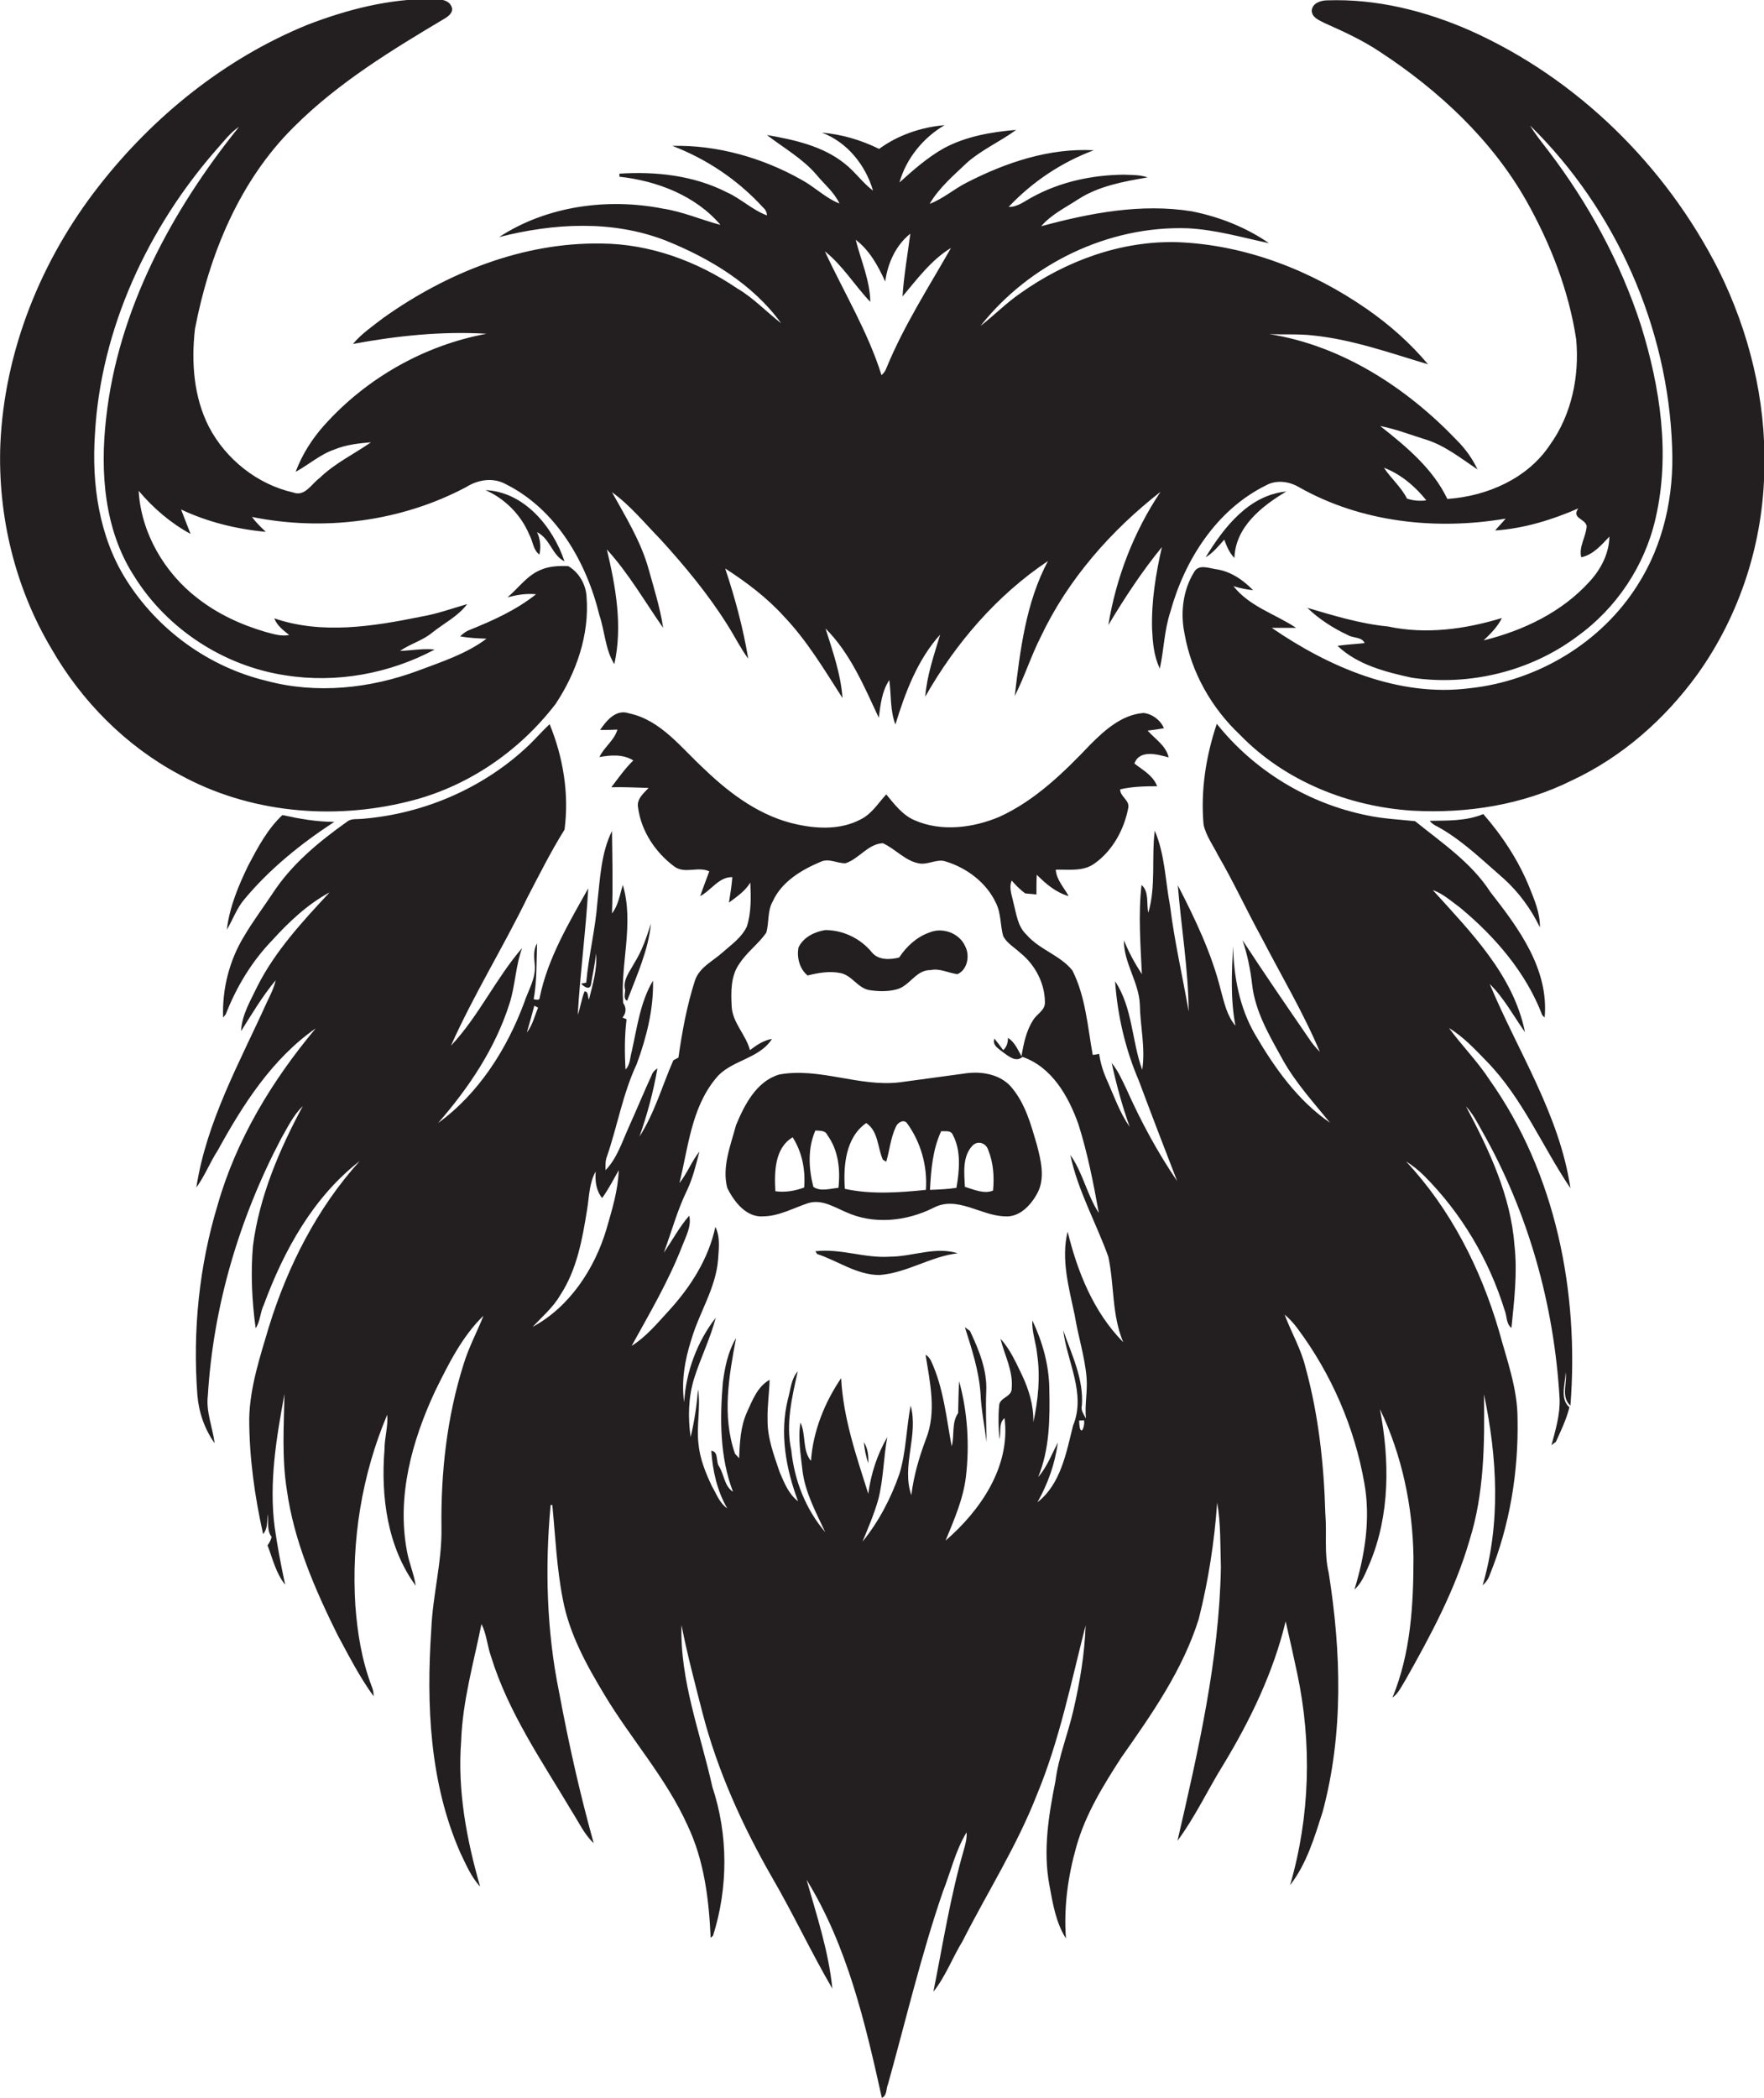 <?xml version="1.0" encoding="utf-8"?>
<!-- Generator: Adobe Illustrator 19.2.0, SVG Export Plug-In . SVG Version: 6.00 Build 0)  -->
<svg version="1.1" id="Layer_1" xmlns="http://www.w3.org/2000/svg" xmlns:xlink="http://www.w3.org/1999/xlink" x="0px" y="0px"
	 viewBox="0 0 520.3 618.5" enable-background="new 0 0 520.3 618.5" xml:space="preserve">
<g>
	<path fill="#231F20" d="M506.9,79.6c-15.6-30.8-41.7-56.5-73.3-70.6c-13.2-5.8-27.6-9.4-42.1-8.9c-1.9,0-4.4,0.8-4.6,3
		c0,2.1,2.3,2.9,3.8,3.7c5.6,2.5,11.3,5.1,16.5,8.6c17.2,11.3,32.8,25.8,43,43.8c7.1,12.6,12.5,26.4,14.7,40.8
		c1,10.8-1.3,22.2-7.7,31.1c-6.6,10-18.6,15.2-30.3,16c-4.3-9-12.2-15.5-19.8-21.5c4.7,0.9,9.2,2.7,13.8,4.1
		c5.5,1.8,10.1,5.5,14.9,8.7c-1.5-3.2-3.6-6.1-6.1-8.6c-14.8-15.5-33.9-27.9-55.3-31.3c4.3,0.2,8.6-0.1,12.9,0.4
		c11.7,1.2,22.8,5.2,33.9,8.5c-5.2-6.2-11.3-11.6-17.9-16.2c-16.4-11.4-35.8-19-55.9-19.8c-16.7-0.5-33,5.5-46.5,15.1
		c-4.2,2.9-7.7,6.5-11.7,9.6c14.4-18.3,37.7-29.6,61.1-28.8c8.2,0.4,16,2.7,24,4.4c-6.8-4.7-14.7-7.8-22.8-9.4
		c-14.9-2.4-30,0.5-44.4,4.4c3-3.5,7.2-5.5,11-8c6.1-3.9,13.4-5.2,20.4-6.4c-2.3-0.8-4.7-0.7-7.1-0.8c-9.3,0.1-18.7,2.1-26.9,6.6
		c-2.3,1.2-4.4,3-7,2.9c7-7.4,15.5-13.1,25.1-16.7c-13.1-0.7-25.9,3.6-37.4,9.5c-3.8,1.9-7,4.8-11,6.3c2.8-4.8,7.2-8.5,11.2-12.3
		c4.4-3.8,9.7-6.1,14.3-9.5c-7.3,0.6-14.8,1.9-21.3,5.4c-4.8,2.7-9,6.4-13.1,10.1c2-7.1,7-13.2,13.3-16.9c-6.9,0.6-13.7,2.9-19.3,7
		c-5.3-2.6-11-4.3-16.9-4.8c7.5,2.8,12.9,9.6,15.1,17.1c-3.1-2.3-5.3-5.6-8.4-8c-6.5-5.2-14.9-7-22.9-8.4
		c4.9,3.8,10.5,6.9,14.6,11.7c2.3,2.8,5.2,5.1,6.8,8.5c-4.1-1.6-7.3-4.9-11.2-7c-11.5-6.5-24.9-10.3-38.1-10
		c10.2,3.9,19.4,10.1,26.8,18.2c0.7,0.6,1.1,1.4,1.1,2.3c-4.3-1.6-7.6-4.9-11.8-6.8c-9.8-5-21-6.2-31.7-5.5c0,0.2,0,0.7,0,0.9
		c11.1,1.2,22.5,5.6,29.8,14.2c-5.7-1.5-11.1-3.9-17-4.8c-16.3-3.2-34.2-0.8-48.3,8.4c16-4.1,33.4-5.1,49.1,1
		c13,5.2,25.8,12.9,34.1,24.4c-4.4-3.4-8.2-7.5-13-10.3c-11.8-8-25.7-13.1-40-13.2c-23.1-0.4-45.6,8.6-64.3,21.9
		c-3.1,2.4-6.4,4.6-9,7.7c13-2.4,26.2-3.8,39.4-3c-18.3,3.4-35.3,13-47.8,26.9c-3.6,4-6.6,8.7-8.5,13.8c3.9-2.1,7.3-5.2,11.5-6.6
		c3.4-1.4,7.1-1.8,10.7-2.1c-5,3.5-10.7,6.2-15.1,10.5c-2.4,1.7-4.3,5.6-7.8,4.3c-10.6-2.4-19.9-9.8-24.9-19.4
		c-4.5-8.8-5.2-19.1-4.1-28.8c4.2-21.9,13.1-43.7,29.2-59.6c13.1-13.1,29.1-22.8,44.9-32.2c1-0.7,2.2-1.8,1.6-3.2
		c-0.9-2.3-3.8-2.2-5.8-2.3c-12.6-0.1-25,3.1-36.7,7.6c-24.3,9.9-45.4,26.9-61.5,47.5c-17,21.7-27.9,48.5-29.1,76.2
		c-0.8,21,4.3,42.2,15.1,60.3c8.9,15.5,22,28.7,37.8,37.1c20.3,11.2,45,13.5,67.4,7.9c17.3-4.2,32.7-14.7,43.5-28.8
		c6.1-9.2,10-20.4,9.1-31.6c-0.2-3.7-2.3-7.2-5.4-9c-2.7-0.1-5.6,0-8.1,1.1c-4,1.6-6.6,5.4-9.8,8.1c2.7-0.7,5.5-1.2,8.4-0.9
		c-5.9,4.7-12.8,7.8-19.8,10.6c-1,0.4-1.8,1.1-2.6,1.8c2.6,0.5,5.2,0.6,7.8,0.7c-6,4.5-13.2,6.8-20.1,9.4c-14.2,5.3-30.1,7-44.9,3
		c-17-4.1-32-15-41.3-29.8c-8-12.7-10.2-28.2-9.2-42.9C29.7,97,43.6,67.1,64.1,43.8c2-2.2,3.8-4.7,6.4-6.4
		c-19.9,24.7-35.7,54-39.2,85.9c-1.8,15.8-0.6,32.9,8.3,46.6c9.7,15.6,26.5,26.5,44.6,29.2c15,2.4,30.7-0.5,44-7.6
		c-3.4-0.4-6.8,0.3-10.2,0.4c3-2.1,6.6-3,9.5-5.4c3.5-2.8,7.6-4.8,10.3-8.4c-4.5,1.3-8.9,2.9-13.6,3.7c-14.2,2.9-29.3,5.3-43.3,0.5
		c0.8,2.1,2.6,3.5,4.4,4.9c-2.4,0.5-4.7-0.3-7-0.9c-7.2-2.1-14.1-5.3-20-9.9c-9.8-7.5-16.7-19.3-17.4-31.7
		c4.3,5.1,9.4,9.5,15.3,12.7c-0.9-2.4-1.9-4.8-2.8-7.2c7.8,3.7,16.4,5.8,25,6.6c-1.5-1.4-2.9-2.8-4.1-4.4c21.2,4.3,44,1.4,63.2-8.8
		c3.5-2.2,7.9-2.9,11.6-0.9c14.9,7.4,23.9,23,27.7,38.7c1.6,4.7,1.7,10.1,4.4,14.4c2.5-11.3,0.4-22.8-2.2-33.8
		c6.4,7,11.2,15.4,16.6,23.1c-0.9-6-2.8-11.9-4.4-17.7c-2.3-8-6.7-15.1-10.7-22.3c5.4,3.9,9.7,9.2,14.3,13.9
		c7.2,7.9,14.1,16.2,19.8,25.3c2.1,3.3,3.8,6.8,6.1,9.9c-1.5-9-3.9-17.9-6.8-26.6c6.2,4,12.2,8.5,17.2,14c6.9,7.2,12,15.8,17.4,24.2
		c-0.5-7.1-2.9-13.8-5-20.5c7.3,7.3,11.4,17.1,15.7,26.3c0.5-3.8,0.9-7.8,3.1-11.1c0.6,4.4,0.2,8.9,1.8,13.1
		c2.9-9.4,6.5-19.1,13.2-26.5c-1.8,6-3.9,12-4.4,18.3c8.9-15.7,21.1-29.9,36.2-40c-6.5,12.2-8.2,26.2-9.8,39.8
		c2.9-5.7,4.8-11.8,7.7-17.5c8-16.9,20.7-31.3,35.3-42.7c-7.9,11.8-13.1,25.3-15.4,39.3c4.8-8,9.9-15.8,15.8-23
		c-1.8,7.9-3.1,15.9-2.9,24c0.2,4,0.5,8.1,2.3,11.8c1.2-5.5,1.3-11.3,3.1-16.7c4.2-15.3,13.6-30.1,28.2-37.3c3-1.7,6.8-1.2,9.7,0.5
		c18.3,10.4,40.4,12.8,61,9.3c-1,1.2-2.1,2.3-3.1,3.5c8.5-0.6,16.7-3.1,24.5-6.5c-2,3,2,2.9,2.5,5.2c-0.2,3.2-2.4,6.1-1.6,9.2
		c3.6-0.8,5.9-3.6,8.3-6.1c-0.1,5-2.5,9.6-5.8,13.2c-8.2,9.1-19.6,14.5-31.3,17.4c2.1-2,4.1-4,5.4-6.6c-10.8,3.3-22.4,4.9-33.6,2.5
		c-8.2-0.8-16-3.2-23.8-5.5c3.4,3.3,7.6,6,11.9,8c1.6,1,4.2,0.5,5,2.4c-2.7,0.3-5.3,0.4-8,0.8c5.9,5.6,14.1,7.7,21.9,9.4
		c16.9,2.5,34.9-1.8,48.7-12.1c11.6-8.3,20-20.8,23.2-34.8c4.4-18.9,1.4-38.7-4.3-57c-6-18.5-15.4-35.8-27.2-51.3
		c-1.9-2.5-3.9-4.9-5.5-7.6c25.3,24.8,40.7,59.5,41.9,94.9c0.6,14.1-2.5,28.6-10.2,40.6c-10.7,17-29.6,28.3-49.5,30.4
		c-20.9,2.7-41.5-6.2-58.4-17.8c2.4,0,4.8,0,7.2,0c-6.2-4.1-13.8-6.3-18.5-12.3c1.9,0.6,3.8,1,5.8,1.2c-3-3.1-6.7-5.6-11-6.2
		c-2.1-0.3-4.9-1.5-6.3,0.7c-3.4,5.4-4.2,12.2-2.9,18.4c2,11.4,8,21.9,16.4,29.8c13.2,13.6,32,21.1,50.8,22.3
		c16.1,0.9,32.5-1.7,47-8.9c14.8-6.9,27.4-18,37-31.2c12.7-17.7,19.6-39.3,19.8-61C520.9,118,515.9,97.7,506.9,79.6z M261.5,108.4
		c-0.3,0.9-0.8,1.6-1.5,2.2c-4-12.8-11.1-24.4-16.7-36.5c5.3,4.2,8.8,10.1,13.4,14.9c-0.1-6.4-2.8-12.3-4.3-18.3
		c4.1,3.1,6.6,7.7,8.7,12.3c0.7-5.3,3.1-10.7,7.4-14.1c-0.8,6.2-1.9,12.3-2.3,18.5c4.3-5.1,8.5-10.8,14.3-14.3
		C273.9,84.7,266.6,96,261.5,108.4z M415,147c-1.7-3.4-4.7-5.9-6.8-9.1c5,1.9,9.2,5.5,12.5,9.6C418.8,147.8,416.8,147.6,415,147z"/>
	<path fill="#231F20" d="M166.5,165.5c-3.4-10.2-11.9-20.5-23.3-21c5.7,2.5,10.5,7.3,12.9,13.1c1.1,1.9,1.1,4.5,3,5.9
		c0.5-2.2,0.3-4.5-0.7-6.6C162.3,158.8,162.8,163.7,166.5,165.5z"/>
	<path fill="#231F20" d="M361.1,159.1c0.7,1.9,1.5,3.9,3,5.4c0.3-9.2,8.1-15.3,15.3-19.6c-11.1,1.1-18.4,10.6-23.8,19.4
		C357.8,163,359.4,161,361.1,159.1z"/>
	<path fill="#231F20" d="M427.4,303.1c4.3,2.6,7.7,6.3,11.2,9.9c10.5,10.8,16.3,25,24.6,37.3c-3.2-21.7-15.5-40.3-23.8-60.2
		c4.2,4.1,7,9.4,10.4,14.2c-3.4-16.9-16.1-29.6-27.2-41.9c3.1,1.1,5.6,3.4,8.2,5.3c10.2,8.5,19.3,19,24.1,31.6l0.7,0.7
		c1.3-14.3-7.7-26.4-16-37c-5.6-8.7-14.3-14.5-22.2-20.9c-4.7-0.5-9.4-0.7-14.1-1.7c-17.4-3.5-33.3-13.1-44.4-27
		c-3.2,9.5-4.8,19.7-3.9,29.7c0.7,3.3,2.8,6.1,4.3,9.1c4.6,7.9,8.4,16.2,12.8,24.2c5.8,11.2,12.3,22.1,17.2,33.7
		c-1.2-1.2-2.3-2.5-3.2-3.9c-6.6-9.6-13.2-19.2-19.6-29c1.4,4.2,2.3,8.5,2.8,12.9c0.9,8.3,5.3,15.5,9.2,22.6
		c3.8,6.7,9,12.4,13.8,18.3c-9.5-6.5-16.3-16.1-22.1-26c-4.6-7.9-6.3-17-6.5-26.1c-0.4,7.8-0.8,15.7,0.7,23.5
		c-2.5-2.9-3.3-6.8-4.3-10.4c-2.7-10.9-7.6-21.1-12.7-31c1,12.4,3.1,24.7,3.2,37.2c-1.8-10.4-4.2-20.7-5.5-31.2
		c-1.4-7.4-1.5-15.1-4.5-22.1c-1,8,0.4,16.4-1.9,24.2c-0.6-2.7,0.3-6.2-2-8.2c-1,8.7-0.3,17.5,0.1,26.3c-2.1-3.2-3.9-6.5-5.3-10
		c-0.1,6.6,4.4,12.3,4.7,18.9c0.1,6.4,1.7,12.9,0.7,19.3c-3.1-8.5-2.8-18.3-8-26.1c0.7,10,3,20,7,29.3c3.7,9.9,7.5,19.8,11.3,29.6
		c-5.8-8.5-10.7-17.6-14.9-27c-1.3-2.7-2.5-5.5-4.4-7.8c1.4,6.4,3.1,12.7,5.3,18.8c-2.9-4.1-4.5-8.8-6.5-13.3
		c-1.2-2.6-2.1-5.3-2.5-8.2c-0.5,0.1-1.4,0.3-1.9,0.3c-1.5-8.3-2.1-17.2-6-24.9c-3.6-4.5-9.7-6.1-13.5-10.5c-2.7-2.5-3-6.2-3.9-9.5
		c-0.4-2.1-1.4-4.3-0.5-6.5c1.2,1.4,2.5,2.7,4,3.8c1.1,0.1,2.2,0.2,3.3,0.3c0-2,0-3.9,0.1-5.8c2.7,2.7,5.6,5.2,9.4,6.3
		c-1.4-2.6-3.6-4.8-3.8-7.8c3.8-0.1,8.1,0.6,11.4-1.8c5.4-3.8,8.8-10.1,10-16.5c0.4-2.2-2.5-3.3-2.4-5.4c3.6-0.8,7.2-0.9,10.9-0.9
		c-1.2-3.2-4.3-4.8-6.7-6.7c1.5-4.2,6.8-2.7,10.1-1.8c-0.8-3.5-4-5.4-6.2-7.9c1.6-0.2,3.2-0.4,4.8-0.7c-1-2.4-3.4-4.2-6-4.5
		c-6.4,0.5-11.4,5-15.7,9.3c-7.9,8.3-16.3,16.5-26.8,21.3c-7.8,3.3-17.2,4.5-25.1,1c-3.5-1.5-5.9-4.7-8.3-7.6
		c-2.4,2.6-4.3,5.8-7.6,7.4c-5.7,3-12.4,2.8-18.5,1.5c-10.7-2.2-19.8-8.9-27.5-16.3c-6.8-6.2-12.8-14.5-22.3-16.5
		c-3.8-1.3-6.6,2.1-8.5,4.9c1.7,0,3.4,0,5.1-0.1c-0.9,3.2-3.9,5.1-5.3,8.1c3.3-0.6,7-0.9,10,1c-2.5,2.4-4.4,5.2-6.5,7.9
		c3.7-0.1,7.3,0.1,11,0.2c-1.5,1.6-3.6,3.3-3.1,5.8c0.9,6.9,5.1,13.2,10.6,17.3c3.1,2.4,7.1-0.1,10.4,1.5c-0.9,2.4-1.8,4.8-2.7,7.3
		c3.3-1.7,5.5-5.7,9.5-5.6c-0.2,2.5-0.6,5-1,7.5c2.3-1.7,4.8-3.4,6.3-5.9c0.2,4.3,0.3,8.8-1,12.9c-1.5,3.3-4.6,5.4-7.3,7.8
		c-2.8,2.5-6.7,4.3-8,8.1c-2.4,7.4-3.8,15.1-4.9,22.8c-0.4,0.2-1.1,0.6-1.5,0.8c-3.3,7.5-5.5,15.5-10,22.5
		c2.3-6.5,4.1-13.2,5.3-20.1c-0.8,0.5-1.4,1.1-1.7,2c-2.3,5-4.4,10.1-6.7,15.2c-2,4.4-3.5,9.3-6.9,12.8c0-1.4-0.1-2.8,0.4-4
		c3.1-9,4.7-18.6,8.8-27.3c2.9-7.9,5-16.2,4.8-24.6c-3.8,6.4-4.7,13.9-6.3,21c-0.5,1.7-0.4,3.8-1.8,5.2c-0.3-4.9-0.3-9.9,0.3-14.8
		c-0.3-0.1-0.9-0.4-1.2-0.5c1.1-1.3,1.2-2.9,0.2-4.3c-0.9-11.5,3.3-23.3-0.1-34.8c-0.9,2.8-1.3,6-3.2,8.4c0.3-8.1,0.1-16.2,0-24.3
		c-3.2,6.4-3.5,13.9-4.3,21c-0.6,8-2.6,15.8-3.3,23.7l-1.5,0.3c0.7,0.8,2.5,2.1,2.9,0.3c0.5-3.1,1.2-6.1,1.5-9.2
		c0.4,4.6-1,9.2-2.1,13.6c-0.4-0.7-0.1-2.5-1.3-2.4c-0.9,2.2-1.2,4.7-2,6.9c0.7-12.4,2.4-24.8,3.1-37.3
		c-5.7,10.2-11.9,20.5-14.3,32.1c0,1.1-1.1,0.7-1.8,0.6c1-5.5,0.8-11,1-16.5c-1.1,1.9-0.9,4-0.7,6.1c0.5,4.1-1.9,7.7-3.1,11.4
		c-5.1,13.7-13.4,26.8-25.4,35.5c9-10.3,16.8-21.9,21-35c1.8-5.4,1.8-11.2,3.8-16.6c-7.8,9-12.8,20.1-21,28.8
		c6.7-15,15.4-29,22.6-43.8c3.5-6.7,6.9-13.5,10.9-19.9c1.4-10.5-0.4-21.4-4.4-31.1c-2,1.9-3.8,3.9-5.8,5.9
		c-13.3,12.8-31.1,20.5-49.3,22c-1.6,0.2-3.4-0.2-4.7,0.9c-8.3,5.9-16.3,12.5-21.9,21.1c-2.8,4.2-5.8,8.2-8.4,12.6
		c-4.4,7.2-6.5,15.6-6.2,24l0.8-1c3.1-8,7.7-15.6,13.7-21.8c4.9-5.4,10.4-10.6,16.9-14.1c-7.9,8.5-16,17.2-21.3,27.7
		c-2,4.2-4.6,8.4-4.8,13.2c3.2-5.1,6.3-10.3,10.2-15c-0.5,2.3-1.6,4.4-2.6,6.5c-8,17.7-17.8,35.1-20.8,54.6c2.5-3.4,4-7.4,6.3-10.9
		c7.4-13.5,16.1-27.1,28.9-36c-12.8,15.3-23.4,32.7-28.9,52c-5.5,18.1-7.4,37.2-6,56c0.4,5.1,2.1,10.1,5.1,14.3
		c-0.6-4.7-2.6-9.3-2-14.1c1.6-26.4,9.3-52.3,21.6-75.7c1.9-3.3,3.6-6.9,6.4-9.6c-6.9,12.8-12.8,26.6-14.7,41.2
		c-0.7,8.1-0.3,16.3,0.8,24.3c1.4-2.1,1.3-4.7,2.4-6.9c5.9-16,14.6-31.8,28.3-42.4c-12.6,13.9-21.3,31.1-26.8,48.9
		c-2.6,8.8-5.6,17.7-5.8,27c0,11.5,1.6,22.9,4.1,34.1c1.4-1.7,1.2-3.8,1.3-5.9c0.4,2.2-0.3,4.8,1.2,6.7c-0.2,0.9-0.6,1.7-1.2,2.5
		c1.5,3.9,2.5,8.3,5.2,11.6c-1.2-5.6-2.3-11.3-3.1-17c-1.7-13.1,0.5-26.3,2.9-39.2c-0.2,9.4-0.8,18.9,0.7,28.3
		c2.1,15.1,8.3,29.3,15,42.8c3.3,6.1,6.5,12.4,10.6,18c0-1-0.2-2.1-0.6-3c-2.9-7.6-4.2-15.7-4.8-23.8c-1.2-19.1,1.9-38.5,9.4-56.2
		c0.3,3.4-0.8,6.8-0.8,10.2c-1.1,13.9,0.8,28.7,9.2,40.2c-0.5-3.5-2-6.8-2.6-10.3c-3-16.1,1.5-32.4,8.3-47
		c3.9-7.9,7.9-16.1,14.3-22.3c-1.9,4.8-4.4,9.4-5.9,14.4c-4.9,15.5-6.7,31.8-6.5,48c0.2,10.1-2.6,20-3,30.1
		c-1.5,22.1-0.5,45.1,8.5,65.7c1.7,3.5,3.2,7.2,5.9,10.1c-4-13.9-6.7-28.3-5.6-42.8c0.4-11.8,3.7-23.2,6-34.6
		c1.5,2.9,1.7,6.4,2.8,9.5c5.1,16.6,15.1,31,23.9,45.8c2,3.1,3.6,6.7,6.4,9.3c-4.1-14.7-7.4-29.5-10.2-44.5
		c-3.7-18.1-4.2-36.8-2.5-55.2c0.1,0,0.3,0,0.5,0c0.9,9.3,1.3,18.7,3.1,27.8c1.9,10.2,7,19.4,12.3,28.2c7.8,13,18.2,24.5,24.5,38.5
		c4.9,10.3,6.3,21.8,6.8,33.1l0.7-0.6c4.5-14.2,4.5-29.8-0.2-43.9c-3.5-15.8-9.6-31.3-9.1-47.7c1.7,8.7,4,17.3,6.2,25.9
		c4.4,17,11.7,33.1,20.4,48.3c6.3,10.8,11.6,22.2,17.9,33c-1.1-11-4.6-21.5-7.6-32.1c12,19.5,17.3,42.2,22.2,64.3
		c1.6-0.7,1.2-2.7,1.8-4c5.3-19,9.8-38.2,16.2-56.8c2.3-5.8,3.7-12.1,7-17.5c0.1,1.7-0.3,3.4-0.8,5.1c-4,13.8-6.2,27.9-9,41.9
		c3.6-4.5,5.6-10,8.6-14.9c7.3-14.4,16-28,21.9-43.1c6.7-16.1,10.1-33.2,14.4-50c-0.3,8.5-1.7,16.8-3.6,25c-1.6,7-4.4,13.8-5.3,20.9
		c-2,10-3.7,20.4-1.8,30.6c1,5.4,1.9,11.1,4.9,15.8c-0.7-9.2,0.6-18.4,3.1-27.2c2.7-9.5,7.9-17.9,13.2-26.1
		c9-12.8,18.2-25.9,22.9-41c2.8-11.2,4.6-22.7,5.4-34.2c1.1,6.3,0.9,12.8,1.1,19.1c-0.5,27.3-6.7,54.1-12.8,80.6
		c5.2-7,8.9-15,13.5-22.4c8-13.2,14.8-27.3,18.4-42.3c1.2,5.1,2.3,10.2,3.4,15.3c4.4,20.6,3.8,42.3-2.1,62.5
		c4.9-6.3,7.2-14.1,9.6-21.6c6.2-23,5.5-47.2,1.8-70.5c-1.4-5.8-0.5-11.7-1-17.5c-0.4-14.5-2-29-5.8-42.9
		c-1.3-5.5-4.2-10.4-6.2-15.7c1.5,1.2,2.8,2.7,3.9,4.2c9.9,13.3,16.7,29,19.6,45.4c1.9,10.5,0.2,21.3-2.9,31.4c2.3-2,3.3-5,4.5-7.7
		c6-14.3,5.9-30.4,3-45.5c6.5,13.6,9.7,28.7,9.9,43.8c0,14-0.8,28.2-6.2,41.3c1.8-1.3,2.7-3.4,3.9-5.3c7.4-13.1,14.6-26.5,18.8-41
		c4.4-13.9,4.5-28.7,4.3-43.1c3.9,18.5,5,37.9-0.4,56.3c1-0.9,1.7-1.9,2.1-3.1c5.9-14.5,8.5-30.3,8.2-46c0-9-3.2-17.5-5.5-26
		c-5.4-18.4-14.3-35.9-27.4-49.9c1.9,1.2,3.7,2.6,5.3,4.2c11,11,19.2,24.8,23.8,39.7c0.7,1.7,0.4,4,2,5.2c0.8-8.1,1.8-16.2,0.9-24.3
		c-1.1-14.7-7.5-28.2-14.3-41c2,2.1,3.3,4.7,4.7,7.2c13.7,24.1,21.3,51.3,22.9,78.9c0.2,4.7-1.2,9.3-2.4,13.8c0.3-0.3,1-0.8,1.3-1
		c1.5-3.3,3.1-6.6,4-10.2c-2.9-2.5-1.2-7-1.1-10.3c0.5,3.3-1.5,7.2,1.4,9.8c2.6-33.4-4.3-68.5-23.9-96.1
		C435.8,312.9,431.2,308.3,427.4,303.1z M157.6,296.5c0.3,0.2,0.9,0.4,1.1,0.6c-1,2.4-1.6,5.1-3.3,7.3
		C156.2,301.7,156.9,299.1,157.6,296.5z M178.9,362.3c-3.5,11.8-10.9,23-21.8,28.9c2.8-3,6-5.7,8.1-9.3c5-7.6,6.6-16.7,8-25.5
		c0.6-3.7,0.6-7.7,2.5-11c-0.2,2.8,0.1,5.6,1.9,7.8c1.9-2.6,3.3-5.4,4.9-8.2C182.3,351,180.5,356.7,178.9,362.3z M318.5,421
		c-0.1-0.5-0.2-1.6-0.2-2.2c0.4,0,1.1,0,1.4-0.1C320.1,419.5,319.2,423.3,318.5,421z M314.9,363.1c-2,8.2,0.4,16.6,2.1,24.7
		c1,6.2,3,12.2,3.5,18.5c0.3,4-0.6,7.9-0.2,11.9c-0.6-1.2-1.6-2.4-1.2-3.8c0.6-7.8-3-15-5.5-22.2c1.1,9.2,6.8,18.7,2.9,28.1
		c-2,8-3.6,17.2-10.5,22.6c3.1-5.5,5.2-11.4,6-17.6c-1.8,3.5-3.2,7.2-5.8,10.2c3.4-8.2,3.5-17.3,3.3-26.1c-0.1-7-2-13.8-5-20.1
		c-0.2,3.4,1.1,6.6,1.4,9.9c1,6.7,0.3,13.5-1.1,20.1c0.1-4.9-1.3-9.6-3.4-14c-1.8-3.7-3.5-7.6-6.3-10.6c1.2,4.9,3.8,9.5,3.3,14.7
		c0,2.5-3.6,2.6-3.7,5c-0.3,3.3-0.2,6.6,0.1,9.9c0.5-2-0.3-4.8,1.5-6.2c1.8,14.3-7.1,27.2-17.4,36.1c2.5-6.1,5.2-12.2,6-18.8
		c1.1-9.4,0.5-19.1-2-28.2c-0.2,3.1-0.2,6.3-0.3,9.4c-2,2.9-1,6.6-1.9,9.8c-1.6-8.5-2.4-17.3-6.1-25.2c-0.4-0.8-0.9-1.4-1.6-1.8
		c1.3,8.2,3.3,16.9,0.1,24.9c-2,5.3-3.6,10.8-4.3,16.5c-3-8.7,2.2-17.6-0.2-26.4c-1.3,6.6-1.3,13.5-3.3,20.1
		c-2.5,7.2-6.1,14.1-10.9,20c1.7-4.1,3.5-8.3,4.7-12.6c1.5-6,1.5-12.2,2.6-18.2c-3,5.2-4.8,10.8-5.6,16.7c-3.5-11.1-7.4-22.3-8-34.1
		c-4.9,7.2-8.3,15.7-8.9,24.4c-2.6-3.1-1.4-7.7-3.1-11.3c-0.8,4.7,0.1,9.5,0.6,14.2c0.8,6.5,4,12.3,6.7,18.1
		c-5.8-6.8-9.1-15.3-10-24.1c-1.7-7.8,0.2-15.7,1.9-23.3c-2,2.3-2.1,5.4-2.9,8.2c-2.5,10-0.6,20.6,3,30.1c-2.8-2.1-4.1-5.5-5.4-8.5
		c-1.7-5-3.7-10.2-3.6-15.6c-0.1-3.9,0.5-7.8,0.6-11.7c-3.6,2-5.1,6.1-6.7,9.6c-1.9,4.2-2.1,8.9-2.3,13.5c-0.3-0.3-0.9-1-1.2-1.3
		c-3.9-11.1-1.8-22.9,0.3-34.1c-2.4,4-3.3,8.6-3.9,13.1c-0.9,10.8-0.9,22,3,32.2c-2.5-1.6-2.6-4.9-4-7.3c-1.2-1.5-0.1-4.5-2.4-4.8
		c0.4,5.9,1.7,11.8,4.7,17c-2.3-1.6-3.2-4.3-4.5-6.5c-1.9-4-3.6-8.2-4-12.7c-0.6-5.3,0.7-10.6-0.1-15.9c-0.4,4.8-1.1,9.5-2.2,14.1
		c-0.8-5.7-0.7-11.6,1-17.2c1.9-6.1,4.8-11.8,6.4-18c-5.5,7.1-8.8,16-9.3,24.9c-0.9-6.2,0.2-12.5,2.1-18.4c2.3-8,7.2-15.1,7.9-23.6
		c0.2-3.2,0.7-6.7-0.8-9.7c-2,9.4-7.3,17.7-13.7,24.7c-3.4,3.7-6.7,7.7-11,10.4c5.3-9.6,10.9-19.1,14.9-29.4c1.1-2.9,2.8-5.8,2.1-9
		c-2.9,3.3-5,7.3-7.5,10.9c2.3-6.2,4-12.6,6.9-18.5c1.7-3.6,2.6-7.5,3.6-11.3c-2.3,2.9-3.6,6.4-5.9,9.3c2.6-10.5,3.5-22,10.6-30.7
		c4.3-5.6,12.8-5.7,16.7-11.8c-2.5,0.4-4.5,1.8-6.5,3.3c-1.2-4.6-5.2-8.1-5.4-13c-0.2-4.2-0.3-8.9,2.3-12.5c2.2-3.4,5.6-5.8,7.9-9.1
		c0.9-3,0.3-6.4,1.9-9.2c2.6-5.8,8.4-9.3,14.1-11.7c2.5-1.2,4.9,0.5,7.4,0.4c4-1.3,6.6-5.7,11-5.9c3.8,1.7,6.7,5.4,11,6
		c2.6,0.3,5.1-1.5,7.6-0.6c6.2,1.9,11.9,6.2,14.7,12.1c1.6,3.1,1.3,6.7,2.2,9.9c1.1,2.1,3.3,3.3,5,4.9c4.4,3.5,7.3,9,7.3,14.6
		c0.1,2.4-2.4,3.4-3.5,5.3c-2,3.1-2.8,6.9-3.4,10.6c-1.1-1.9-2-4.2-4-5.4c0,1.5-0.4,2.7-1.4,3.6c-0.8-1.1-1.7-2.3-2.6-3.4
		c-0.7,2,1.2,2.9,2.5,4c1.7,1.2,3.8,3.1,5.8,1.4c8.7,3,13.6,11.7,16.5,19.9c2.7,8.5,4.4,17.3,6,26.1c-3.5-5.3-4.7-11.9-8.4-17.1
		c2.2,10.5,7.6,20,11.2,30c1.8,8.3,1,17.2,4.4,25.2C322.5,386.8,317.8,374.9,314.9,363.1z"/>
	<path fill="#231F20" d="M98.6,242.3c-5.2,0-10.3-0.9-15.3-2c-4.4,4.1-7.3,9.6-10.1,14.9c-2.9,6-5.5,12.2-6.3,18.9
		c1.8-3,2.9-6.3,5.2-9C79.6,256.1,88.8,248.7,98.6,242.3z"/>
	<path fill="#231F20" d="M443.6,259.1c4.4,4,8,8.9,10.6,14.3c0.1-4.1-1.6-8.1-3.1-11.8c-3.2-7.9-8-15.2-13.6-21.6
		c-5,2.1-10.5,1.9-15.8,2c0.9,1.2,2.4,1.7,3.7,2.5C432.1,248.5,437.7,254,443.6,259.1z"/>
	<path fill="#231F20" d="M185,295c2.8-7.4,6.2-14.7,7-22.7c-1.3,4-2.6,8-4.9,11.6c-1.3,2.5-3.5,5-2.7,8
		C184.4,292.8,183.8,294.7,185,295z"/>
	<path fill="#231F20" d="M238.2,287.6c3.2-0.8,6.5-1.4,9.8-0.7c3.3,0.7,5,4.4,8.4,5c2.6,0.4,5.4,0.5,8-0.2c3.9-0.9,5.7-5.8,10.1-5.7
		c2.7-0.6,5.3,0.9,7.9,1.2c3-1.3,3.7-5.5,2.3-8.2c-1.7-3.9-6.7-5.7-10.5-4.1c-3.8,1.3-6.8,4.1-9,7.4c-2.8,0.7-6.2,0.8-8.1-1.6
		c-3.3-4-8.4-6.5-13.7-6.5c-3.1,0.5-6.5,2.1-7.9,5.2C235,282.3,235.8,285.6,238.2,287.6z"/>
	<path fill="#231F20" d="M298.7,321c-3.1-4.1-8.7-5.2-13.5-4.6c-6.6,0.9-13.3,1.8-19.9,2.7c-11.9,1.4-23.7-4.5-35.5-2.3
		c-6.7,2-10.2,8.9-12.7,14.9c-1.6,6-4.2,12.3-2.6,18.5c2,4.1,5.7,8.9,10.8,8.4c4.6-0.1,8.8-2.5,13.1-3.9c3.9-1.2,7.5,1.1,11,2.6
		c8.2,3.8,17.9,2.8,25.9-1.2c7-3.7,13.9,2.3,21,2.5c4.3,0.4,7.7-3.2,9.6-6.7c2.5-4.5,1.1-9.9-0.1-14.5
		C304.1,331.6,302.5,325.7,298.7,321z M237.2,350.1c-2.7,1-5.6,1.5-8.5,1.1c-0.3-5.5-0.3-12.7,5.1-15.9
		C236.6,339.7,237.6,344.9,237.2,350.1z M247.3,350.2c-2.4,0.2-5.3,1.2-7.4-0.3c-1.4-5.4-1.7-11.4,0.6-16.6c1.3,0.1,2.9-0.1,3.5,1.3
		C247.3,339.1,247.9,344.8,247.3,350.2z M273.1,350.8c-7.9,0.8-16.1,1.4-23.9-0.3c-0.5-6.7,0.2-15.2,6.3-19.4
		c3.6,2.4,3.3,7.2,4.9,10.8l1,0.6c1-3.4,1.3-7,2.8-10.2c0.4-1.2,2.3-2.5,3.3-1.2C271.6,336.7,273.6,343.8,273.1,350.8z M282.1,350.2
		c-2.6,0.4-5.2,0.5-7.8,0.6c0.3-5.9,0.8-11.9,3.3-17.3c1.2,0.1,2.9-0.4,3.5,1.2C283.5,339.3,283,345,282.1,350.2z M292.9,351
		c-2.6,1.1-5.7-0.3-8.3-1.1c-0.2-4-0.8-8.9,2.2-12.1c1.6-1.7,4.1-0.8,4.7,1.3C293,342.8,293.3,347,292.9,351z"/>
	<path fill="#231F20" d="M262.4,370.5c-7.4,0.5-14.5-2.5-21.9-1.6l0.5,0.8c6.1,2,11.7,6.2,18.4,6.2c8.1-0.6,15.1-5.5,23.1-6.4
		C275.9,367.4,269.1,370.5,262.4,370.5z"/>
	<path fill="#231F20" d="M290.9,410.2c0.3-6.3-2.2-12.3-4.8-17.8c-0.4-0.3-1.1-0.8-1.5-1.1c2,6.3,4.1,12.7,4.6,19.4
		c0.2,4.9,1.2,9.7,1.8,14.5C290.9,420.2,290.7,415.2,290.9,410.2z"/>
	<path fill="#231F20" d="M256.1,431.4c0.1-2.2-0.1-4.4-1.3-6.2C255,427.3,255.4,429.4,256.1,431.4z"/>
</g>
</svg>
